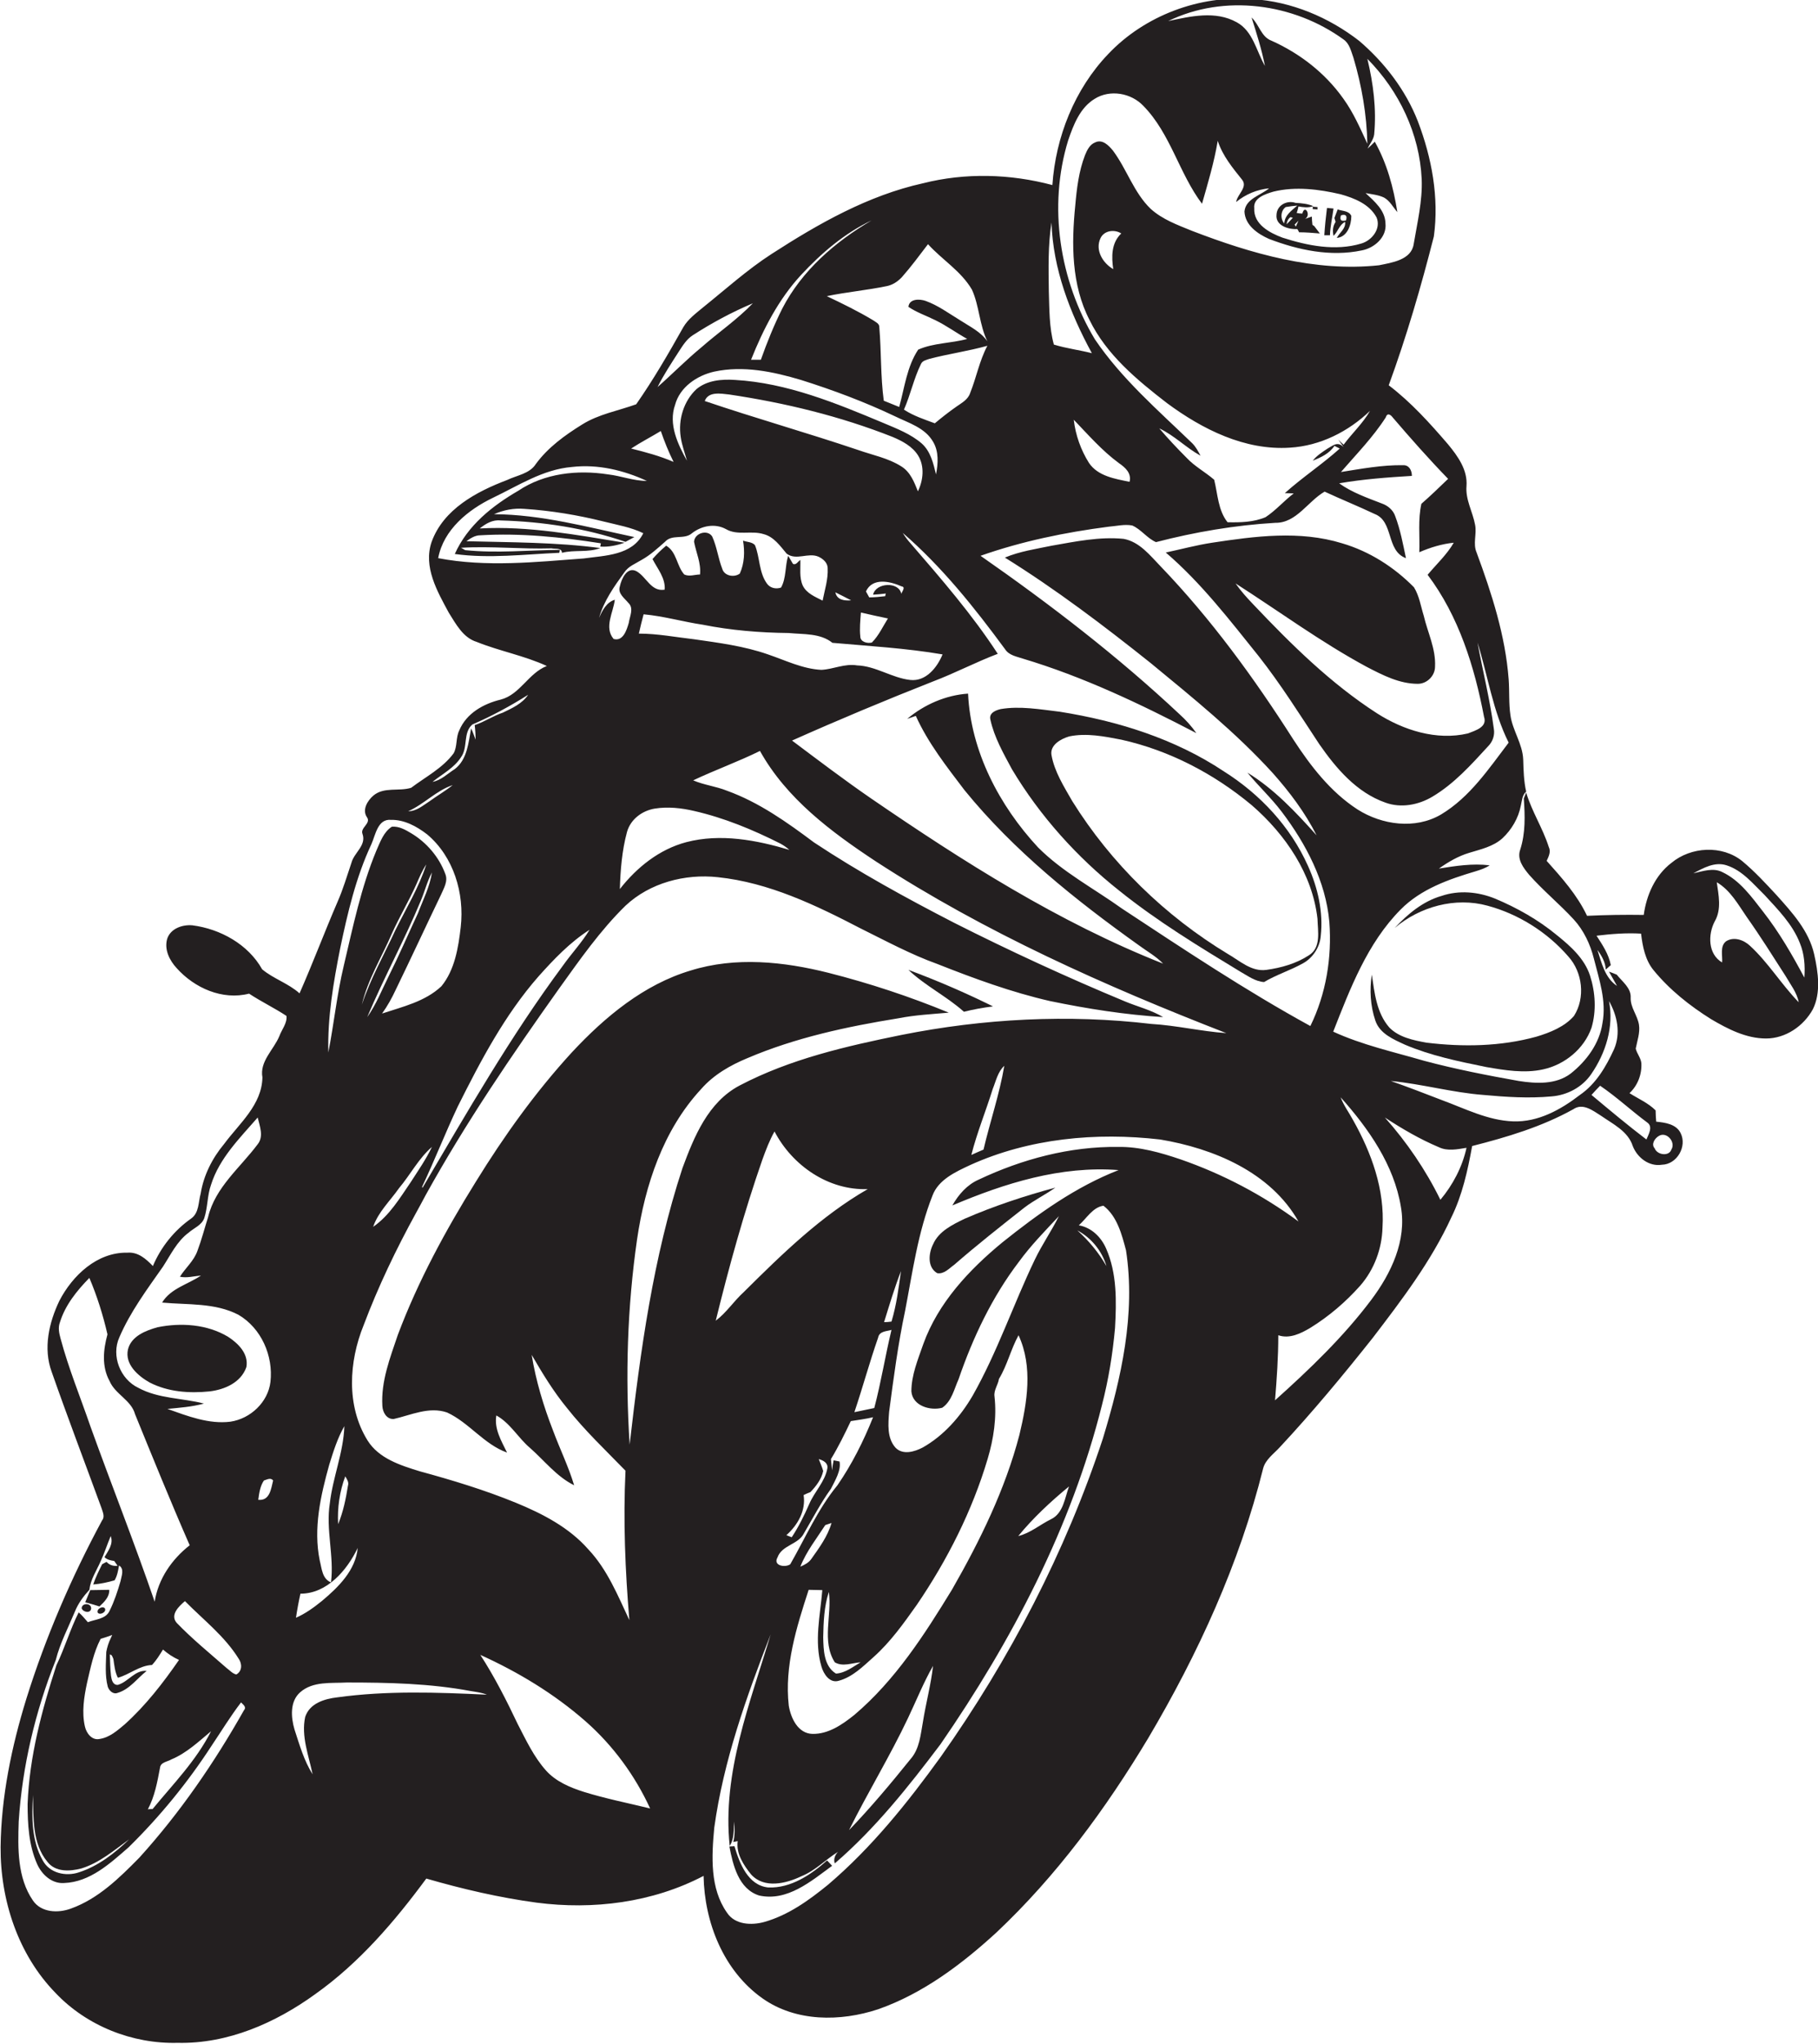 <?xml version="1.0" encoding="utf-8"?>
<!-- Generator: Adobe Illustrator 19.2.0, SVG Export Plug-In . SVG Version: 6.00 Build 0)  -->
<svg version="1.1" id="Layer_1" xmlns="http://www.w3.org/2000/svg" xmlns:xlink="http://www.w3.org/1999/xlink" x="0px" y="0px"
	 viewBox="0 0 612.4 688.1" enable-background="new 0 0 612.4 688.1" xml:space="preserve">
<g>
	<path fill="#231F20" d="M611.1,321.2c-1.8-7.9-7.4-14-12.6-19.8c-3.7-4-7.4-8-11.6-11.5c-6.8-5.5-17.3-4.9-23.9,0.6
		c-5.5,4.2-8.4,10.9-9.3,17.5c-6.4-0.1-12.7,0-19.1,0.3c-3.3-7-8.5-12.8-13.6-18.5c0.7-1.5,1.5-3.1,0.7-4.7
		c-2-6.3-5.7-11.9-7.6-18.3c-0.2,0.5-0.6,1.5-0.8,2c0.4,5.8,0.6,11.6-1.2,17.2c-1.2,3.3,1.1,6.2,3,8.5c4.7,5.3,10.2,9.8,15,15
		c3.4,3.7,5.6,8.4,6.8,13.2c1.8,7.1,4.3,14.3,2.9,21.7c-1,6.9-5.4,12.8-10.7,17c-5,3.8-11.7,3.4-17.5,2.5c-10.7-1.9-21.4-4-31.9-6.8
		c-10.3-3-20.8-5.3-30.6-9.8c5.7-14.5,11.5-29.8,22.7-41.1c6.8-6.9,16.2-10.2,25.3-12.9c1.6-0.5,3.2-1,4.7-2
		c-5.8-0.7-11.5,0.2-17.1,1.1c3.1-2.2,6.5-4.2,10.2-5.3c3.9-1.2,8.1-2.1,11.2-4.9c3.1-2.9,5.4-6.8,6.2-11c0.4-1.6,0.4-3.5,1.8-4.7
		c-0.8-3.5-0.9-7.2-1-10.8c-0.2-5.3-3.6-9.8-4.3-14.9c-0.6-4-0.3-8.1-0.6-12.1c-1.1-14.7-5.7-28.9-10.8-42.7c-1.3-3,0.1-6.2-0.5-9.3
		c-0.8-4.4-3.3-8.5-2.9-13.1c0.4-5.4-2.9-10-6.2-14c-6.1-7.1-12.5-14.2-20-19.9c6-16.4,10.9-33.2,15.2-50.1
		c1.8-13.1-0.7-26.5-5.4-38.8c-4.1-10.5-11.2-19.7-19.7-27c-10.3-8-22.9-13.3-36-14.1c-17.8-1.4-36.3,5.5-48.6,18.5
		c-11.3,11.8-17.7,27.9-18.8,44.1c-14.2-3.8-29.4-4.2-43.6-0.6c-18.5,4.1-35.2,13.6-51,23.8c-8.2,5.3-15.5,11.9-23.1,18
		c-2.4,2-5,3.9-6.6,6.6c-5,8.9-10.1,17.7-15.9,26c-6.1,2.2-12.6,3.3-18.2,6.8c-5.8,3.6-11.5,7.7-15.6,13.3c-2.1,3.3-6.4,3.8-9.7,5.4
		c-10.3,3.9-21.4,9.8-25.4,20.8c-2.9,8.4,1.9,16.7,5.8,23.9c2.4,3.8,4.8,8.4,9.4,9.8c7.7,3.1,16,4.6,23.6,8.1
		c-6.2,2.4-9,9.6-15.5,11.3c-5.8,1.4-11.6,4.6-14,10.4c-1.2,2.4-0.6,5.4-1.9,7.7c-3.7,5-9.4,7.9-14.3,11.6
		c-4.1,1.3-9.1-0.4-12.7,2.6c-2,1.7-3.9,4.8-2.2,7.3c1.5,2.1-2.3,3.5-1.5,5.6c1.4,3.9-2.8,6.3-3.7,9.7c-1.5,4.4-2.8,8.9-4.7,13.2
		c-4.4,10.2-8.3,20.6-12.8,30.8c-3.8-3.4-8.8-4.9-12.6-8.1c-4.7-8.4-14.1-13.6-23.5-14.8c-3.4-0.3-7.4,1.1-8.5,4.6
		c-1,3.6,0.8,7.2,3.2,9.8c6,6.7,15.4,10.9,24.4,8.6c4.1,2.7,8.5,4.8,12.6,7.5c0.3,2.4-1.6,4.6-2.4,6.8c-1.9,4.6-6.7,8.5-5.7,13.9
		c-0.2,9.3-7.8,15.5-12.9,22.4c-4,4.8-6.9,10.5-7.9,16.7c-0.8,2.8-0.5,6.5-3.2,8.4c-5.7,4-10.2,9.6-12.9,16c-2.3-2.4-5-4.8-8.6-4.5
		c-10.2-0.2-18.5,7.7-22.9,16.2c-3.5,7.3-5.5,16-2.6,23.9c5.4,15.4,11.2,30.6,16.8,45.9c0.4,1.3,1.2,2.9,0.2,4.1
		c-10.3,19.1-19,39.2-25.5,60c-5,16.2-8.5,33-8.7,50c-0.1,17.9,5.9,36.2,18.5,49.1c10.5,11.1,25.9,17.2,41.1,16.8
		c16.9,0.4,33-6.7,46.4-16.4c14.8-10.5,26.7-24.4,37.4-38.9c12.1,3.5,24.5,6.4,37.1,8.1c19.1,2.5,39.1,0,56.3-9
		c0.3,15.7,6.7,31.9,19.8,41.2c11.3,8,26.3,7.9,39,3.7c15.1-5.3,28.1-15.1,39.8-25.8c20.3-19.1,36.9-41.7,51.2-65.5
		c16.8-28.4,30.7-58.7,38.7-90.8c0.8-3,3.6-4.9,5.6-7.1c11-11.8,21.3-24.2,31.3-36.8c9.8-12.8,19.7-25.8,26.5-40.6
		c3.7-7.5,5.5-15.8,7-24c11.8-3,23.5-6.5,34.1-12.4c3.2-2.2,6.6,0.5,9.3,2.2c4,2.8,9.1,5.2,10.7,10.2c1.5,3.9,5.5,7,9.8,6.3
		c5.1-0.1,8.6-6.2,6.3-10.7c-1.5-3-5.2-3.5-8.2-3.8c-0.1-1.3-0.2-2.5-0.2-3.8c-2.5-2.5-5.8-3.9-8.8-5.8c2.8-2.6,4.2-6.4,4-10.1
		c-0.2-1.8-1.5-3.2-1.9-4.9c0.5-2.6,1.5-5.3,1.1-8c-0.5-3.2-2.9-5.8-2.8-9.1c0.2-3.3-2.8-5.4-4.7-7.8c-0.7-0.3-2-0.8-2.6-1
		c0.7,1.2,2,3.6,2.7,4.8c-4.1-2.7-5.2-7.8-6.6-12.1c1.4,1.9,2.7,4.1,2.8,6.6c0.6-0.5,1.1-1,1.7-1.5c-0.7-3.7-2.8-6.8-4.8-9.9
		c5-0.6,10-1,15-0.7c0.5,4.3,1.4,8.9,4.2,12.3c5.4,6.6,12.2,12,19.4,16.5c5.6,3.3,11.8,6.5,18.5,6.5c6.6,0,12.7-4.2,15.8-9.9
		C613.4,334.2,612.5,327.4,611.1,321.2z M30.5,480.3c-3.4-9.9-7.4-19.6-10.1-29.7c-0.5-1.8-0.9-3.7-0.2-5.5
		c1.8-5.8,5.7-10.6,9.9-14.9c2.6,6.1,4.6,12.5,6.1,19c-1.4,5.1-2,10.8,0.7,15.7c1.9,4.5,7.3,6.4,8.6,11.2c6,14.7,12,29.5,18.4,44.1
		c-6,4.7-10.6,11.3-11.8,19C45.3,519.4,37.6,500,30.5,480.3z M42,580.5c-2.5,2.1-5.1,4.4-8.4,4.9c-2.6,0.6-4.5-1.9-5-4.2
		c-1.1-4.8-0.3-9.9,0.7-14.6c1.2-5.1,2.2-10.3,4.6-14.9c1.3-0.4,2.6-0.8,3.9-1.3c-0.1,0.3-0.4,0.8-0.5,1.1c-0.7,1.4-1.2,3-1.5,4.6
		c-0.1,3.9-0.5,7.9,0.5,11.7c0.4,1.3,1.8,2.7,3.3,2.1c4.1-1.2,6.6-4.9,9.8-7.4c-3.9-0.4-6.2,3.7-9.7,4.7c-1.7,0.1-2.1-1.7-2.3-3
		c-0.3-2.4-0.3-4.9-0.4-7.3c0.2,0.1,0.4,0.3,0.6,0.3c0.2,0.3,0.5,1,0.6,1.3c0.3,2.1,0.5,4.3,1.5,6.3c4-1.1,7.2-4.1,11.5-4.3
		c1.5-1.6,2.6-3.4,3.7-5.2c1.6,1.4,3.4,2.6,5.4,3.5C54.9,566.6,49.1,574.1,42,580.5z M43.5,619.2c-4.9,4.7-10.4,9-16.9,11.1
		c-4.4,1.5-9.9,0.3-12.2-4c-3.8-6.6-3.7-14.6-3.3-22c0.2,7.6-0.3,16.3,4.9,22.5c2.7,3.5,7.6,3.2,11.4,2.2
		C33.6,627.1,38.5,622.8,43.5,619.2z M53.9,595.1c0.2-1.9,2.5-2,3.8-2.8c5.1-2.1,9.2-6,13.4-9.5c-5,9.9-12.8,17.8-19.7,26.2
		c-0.4,0-1.2,0-1.6,0.1C52.1,604.8,53,599.9,53.9,595.1z M59.5,546.3c-2.3-2.7,0.8-5.6,2.8-7.3c6.2,6.3,13.4,11.8,18.1,19.4
		c1.2,1.7,1.2,4.2-0.8,5.3c-1.3-0.3-2.2-1.4-3.3-2.2C70.6,556.5,64.7,551.7,59.5,546.3z M82.2,575.7c-10,17.7-21.6,34.6-35.3,49.7
		c-6.7,6.8-13.8,13.8-23,17.1c-4.3,1.6-10,1.4-12.8-2.7c-5.3-7.7-5.1-17.6-4.8-26.6c1.2-18.6,5.6-37.1,12.5-54.4
		c1.4-5.6,4.2-10.9,6.4-16.2c1.1-2.8,2.9-5.2,4.9-7.4c0.4-3.5,2.4-6.4,3.8-9.6c1.3-2.8,2.2-5.7,3.4-8.5c1,2.7-0.9,5-2.1,7.1
		c0.9,0.9,2.1,1.1,3.3,1.3c0.3,0.4,0.8,1.2,1.1,1.6c-1.5,0.2-2.8-0.3-3.7-1.3c-0.4,0.2-1.2,0.6-1.5,0.8c-1.1,2.2-2.2,4.4-3,6.8
		c2.4-0.2,4.8-0.7,7.2-1.4c0.9-1.5,1.2-3.3,1.5-5c1.9,1.2,0.8,3.6,0.5,5.3c-1,3.4-2.1,6.8-3.7,10c-1.3,2.8-4.8,2.8-7.3,3.8
		c-1-1.1-1.9-2.3-3.1-3.3c-2.9,5.8-4.7,12-7.5,17.8c-4.9,15.1-9.1,30.7-9.7,46.7c0,6.8,0.4,13.9,3.2,20.2c1.6,3.6,5,6.7,9.1,6.4
		c8.7-0.3,15.5-6.6,21.7-12c10.5-10.3,19.9-21.8,27.9-34.1c3.3-4.9,6.4-10,10-14.7C81.7,573.7,83.2,574.6,82.2,575.7z M77.6,478.6
		c-7.3,0.9-14.4-1.9-21.2-4.3c4.1-0.4,8.3-0.7,12.3-1.8c-7.3-1.9-15.3-1.6-22.1-5.3c-6.1-2.9-9.2-10.8-6.4-17
		c3.7-8.6,9.3-16.1,14.7-23.8c2.6-4,4.7-8.5,8.6-11.4c1.8-1.6,4.4-2.5,5.3-4.9c1.2-3.7,1-7.7,2.3-11.3c2.8-8.9,9.7-15.7,15.7-22.6
		c0.7,2.9,2.1,6.4,0,9c-5.9,7.9-14.3,14.5-16.7,24.5c-1.2,3.8-2.2,7.7-3.6,11.4c-1.2,3.4-4,5.7-5.9,8.7c2.4,0.5,4.7-0.2,7.1-0.4
		c-4.4,3-10.2,4.3-13.1,9.1c8.6,0.8,17.8,0,25.7,4.1c7.7,4.5,11.8,13.8,10.8,22.6C90.3,472,84.4,477.6,77.6,478.6z M87,504.9
		c0.3-2.2,0.6-4.6,1.9-6.5c1-0.3,2.3-1.1,3.1,0C91.3,501.2,90.9,505.3,87,504.9z M469.2,140.6c6,7,12.1,13.9,18.6,20.6
		c-2.9,2.8-5.9,5.7-9,8.4c-1.2,5.3-0.5,10.9-0.7,16.3c3.7-1.6,7.6-2.8,11.6-3.2c-2.3,4-5.8,7.2-8.8,10.8c10.5,13.9,15.8,31,19,47.8
		c1.2,3.5-2.9,4.6-5.4,5.6c-10.6,2.5-21.8-1.1-30.7-6.8c-15.5-10-28.8-23.1-41.5-36.5c-2.2-2.3-4.3-4.6-6.1-7.2
		c14.7,9.4,28.8,19.8,44.2,28.1c5.4,2.8,11,5.7,17.2,5.7c3.1,0,5.8-2.7,5.8-5.8c0.3-6-2.5-11.5-3.8-17.1c-1-3.2-1.5-6.7-3.3-9.6
		c-6.7-6.8-15-12.1-24.2-14.8c-14.3-4.4-29.3-2.4-43.8-0.2c-5.3,0.8-10.4,2.2-15.6,3.3c11.9,10.2,21.5,22.7,31.3,34.9
		c7.4,9.4,13.8,19.6,20.4,29.6c5.7,8.2,12.6,16.3,22.3,19.7c5.2,1.9,11.1,0.8,15.8-2c7.4-4.4,13.1-10.8,18.8-17
		c1.5-1.5,2.3-3.7,1.9-5.9c-1.3-9.8-3.7-19.3-5.5-29c3.5,11.2,5.2,23.1,10.5,33.7c-6.7,8.8-13.1,18.4-22.8,24.2
		c-8.7,5.1-19.9,3.5-28.1-1.7c-9.1-5.9-15.8-14.6-21.6-23.5c-13.2-20.7-27.7-40.6-44.7-58.3c-3.6-3.7-7.1-8.3-12.5-9.3
		c-8.1-0.8-16.2,0.9-24.2,2.3c-5.3,1.1-10.8,1.9-15.8,4c17.2,10.7,33.3,22.9,49.1,35.5c14.2,11.7,28.6,23.3,41.1,37
		c5.7,6.4,10.9,13.3,14.8,21c-7-7.8-14.3-15.6-23.3-21.1c3.7,4.5,8,8.5,11.5,13.1c8.2,10.8,14.9,23.5,16.1,37.2
		c0.9,11.9-1.1,24.2-6.4,35c-21.9-12-42.6-25.8-63.4-39.5c-9.5-6.8-20-12.3-28.3-20.6c-13.1-14.1-22.7-32.4-23.6-51.8
		c-7.5,0.5-14.8,3.7-20.5,8.5c1-0.3,1.9-0.7,2.9-1c4.1,9.1,10.4,17.1,16.4,25c16.6,20.4,37.4,37,58.7,52.2c2.7,2,5.8,3.7,8.2,6.2
		c-35.2-13.9-67.4-34.4-98.5-55.7c-9-6.2-17.7-12.8-26.5-19.4c15.7-7,31.5-13.6,47.5-19.9c7.4-2.8,14.4-6.5,21.8-9.3
		c-8.6-13.2-19-25.2-29.3-37.1c-1-1.1-1.9-2.3-2.7-3.6c13.2,11.4,24.2,25.2,34.5,39.2c1.3,2,3.8,2.4,5.9,3.1
		c20.4,6.1,39.7,15.3,58.5,25.1c-1.6-2.3-3.5-4.4-5.6-6.3c-20.9-19.6-43.7-37.1-67.1-53.4c13.9-4.9,28.5-7.9,43.2-9.8
		c2.6-0.2,5.3-0.9,7.9-0.4c3,1.3,5,4.3,8,5.6c13.1-3.4,26.6-5.7,40.2-6.5c7.1,0.1,10.9-7.2,16.6-10.5c5.6,2.6,11.3,4.9,16.8,7.5
		c6.6,2.5,3.8,12.4,10.6,14.9c-1-4.8-1.9-9.6-3.6-14.1c-0.7-2.1-2.5-3.6-4.5-4.3c-4.9-1.9-10.1-3.7-14.4-6.8
		c8.1-1.4,16.3-2,24.5-2.5c0-1.8-0.9-3.7-3-3.6c-7-0.1-14,1.2-20.9,2.3c5.2-6,10.8-11.7,15.1-18.4
		C467.4,138.6,468.7,139.9,469.2,140.6z M201.8,208c1.6-5.7,5.1-10.6,8.5-15.3c1.4-2.1,3.7-2.9,5.8-4.2c2.9-1.6,5.4-3.9,7.9-6.1
		c2.4-2.7,6.5-0.6,9.1-2.9c3.2-2.5,7.7-3.4,11.4-1.4c3.9,2.3,8.5,0.4,12.7,1.7c3.5,0.9,5.6,4,7.8,6.6c3.3,2.4,7.2-0.5,10.7,1
		c1.5,0.7,3.1,2,3.1,3.9c0.2,3.7-1,7.3-1.7,10.9c-2.5-1.3-5.4-2.4-6.7-5.1c-1.2-2.7-0.7-5.8-0.8-8.6c-0.8,0.5-1.5,1.9-2.5,1.3
		c-0.5-0.9-1.1-1.8-1.6-2.7c-1.1,3.5-0.6,7.5-2.4,10.7c-1.7,0.6-3.7,0.2-4.8-1.4c-2.7-3.8-2.3-8.8-4-12.9c-1-1.1-2.7-1-4-1.5
		c0.6,3.7,0.5,7.6-1.1,11.1c-1.9,1.4-5.2,0.8-5.9-1.6c-1.4-3.6-1.8-7.4-3.4-10.9c-1.6-2.5-6-1.1-6.1,1.8c0.7,3.7,2.4,7.2,2,11
		c-1.7,0-3.6,0.8-5.3,0c-2.6-2.9-2.5-7.6-6.1-9.7c-1.7,1.4-3.2,2.9-4.6,4.5c1.7,3.3,4.4,6.4,4.1,10.3c-4.6,0.8-6.1-4.3-9.5-6.2
		c-3.2-1.7-5.1,2.7-5.6,5.1c-0.8,2.4,1.6,4,2.9,5.6c1.9,1.8,0.4,4.5,0.1,6.7c-0.7,2.4-1.9,6.3-5.1,5.4c-3.3-3.9-0.1-8.9,0.4-13.2
		C204.4,202.7,202.9,205.4,201.8,208z M294.1,200.2c1.4-0.1,2.8-0.2,4.3-0.4c-0.1,0.2-0.2,0.7-0.2,0.9c-1.8,0.2-3.6,0.4-5.4,0.4
		c-0.3-0.5-0.8-1.5-1.1-2c2.2-4.8,8.2-3.4,12-1.7c1.5,0.2,0.1,1.8-0.1,2.5C302.8,195.7,295,196.1,294.1,200.2z M299.1,208.2
		c-1.7,2.7-3.1,5.8-5.4,8.1c-1.5,0.4-3.9-0.2-3.9-2c-0.3-2.7,0-5.4,0.2-8.1C293.1,206.9,296.1,207.6,299.1,208.2z M303.6,157
		c-4.4-2.8-9.7-3.8-14.5-5.5c-17.2-5.8-34.6-10.7-51.7-16.5c1.2-3.3,5.4-2.5,8.2-2.2c18.8,2.8,37.4,7.3,55.1,14.3
		c3.3,1.4,6.7,3.2,8.6,6.3c2.2,3.6,1.7,8.3-0.1,12C308,162.4,306.7,158.9,303.6,157z M286.7,202.1c-2.2,0.2-4.8-0.1-5.3-2.7
		C283.2,200.3,285,201.2,286.7,202.1z M310.5,149.3c-3.7-3.2-8.4-5-12.9-6.9c-16-6.7-32.5-13.5-50-14.5c-4.5-0.3-9.4,0.1-13,3.1
		c-4.3,4-6.2,10.3-5.3,16.1c0.4,2.8,1.4,5.4,2.1,8c-3.1-5.6-6.3-12.3-4-18.8c1.6-6,7.4-9.9,13.2-11.2c9.8-2.1,19.8,0,29.2,2.8
		c10.8,3.4,21.5,7.4,31.8,12.3c4.5,2.2,10,3.8,12.7,8.5c2,3.3,1.7,7.4,1,11C314.4,156,313.5,152,310.5,149.3z M211.2,280.1
		c1.2-4.3,5.1-7.2,9.4-7.9c4.4-0.7,8.9-0.2,13.2,0.8c10.1,2.3,19.8,6.3,29.1,11c1.1,0.6,2.1,1.3,3,2.1c-11.1-3.3-23.2-5.6-34.7-2.6
		c-9.1,2.4-16.7,8.5-22.4,15.8C209,292.9,209.5,286.4,211.2,280.1z M215.2,213.3c0.5-2.2,1-4.3,1.6-6.5c6.7,0.6,13.2,2.5,19.9,3.5
		c9.5,1.9,19.3,2.7,29,2.8c5,0.5,10.6,0,14.7,3.3c12.4,1.1,24.8,1.8,37.1,3.9c-1.8,4.4-5.6,9.2-10.9,8.6c-6.2-0.7-11.6-4.7-17.9-4.9
		c-4.1-0.7-8,1.3-12,1.5c-6.3-0.3-12.1-3.2-18-5.2c-8-2.8-16.5-3.9-24.9-5.1C227.6,214.5,221.5,213.3,215.2,213.3z M361.7,141.3
		c4.9,5.1,9.5,10.4,15.2,14.6c2.2,1.5,4.3,3.4,3.6,6.3c-4.9-1-10.7-1.9-13.7-6.4C364.1,151.5,362.3,146.5,361.7,141.3z M452.6,13.3
		c2,1.4,2.5,3.9,3.3,6.1c2.8,9.4,4.5,19.2,4.7,29c-2.4-5.2-4.7-10.5-8.1-15.2c-6.1-8.6-14.6-15.2-24.2-19.5
		c-3.5-1.3-4.1-5.4-6.7-7.8c1.7,5.4,3.4,10.7,4.5,16.3c-2.9-5-4-11.7-9.5-14.7c-7.2-4-15.6-2-23.1-0.4
		C412.4-2.1,435.8,1.1,452.6,13.3z M463.7,73.2c1.6,3.8-1.6,7.8-5.2,8.8c-8.7,2.6-18.1,0.7-26.5-2c-4.3-1.6-9.8-4.5-9.5-9.9
		c-0.4-3.5,3.8-4.8,6.5-5.6c7.4-1.8,15.3-0.8,22.6,0.9C456.2,66.7,461.3,68.7,463.7,73.2z M359.8,47.3c1.8-5.3,4-11,8.9-14
		c5.2-3.3,12.4-2,16.5,2.4c9.1,9.3,12,22.7,19.7,32.9c2-7,4.1-14,5.3-21.2c1.6,5,5,9.1,8.2,13.1c2,2.5-1.6,4.9-2,7.5
		c3.2-2.6,7-4.2,11.1-4.6c-2.9,2.4-7.9,3.5-8.3,7.8c0.2,4.6,4.4,7.5,8.2,9.2c9.9,3.8,20.8,6.1,31.3,3.9c4.3-0.8,8.5-4.5,8-9.1
		c-0.1-4.4-3.7-7.4-6.7-10.2c2.1,0.4,4.3,0.6,6.2,1.5c2,1.1,3,3.2,4.5,4.9c-1.3-8.3-3.5-16.4-7.6-23.7c-0.8,0.8-1.6,1.6-2.4,2.3
		c0.7-1.6,2-3,2.2-4.8c0.8-8.5-0.3-17.1-2.3-25.4c10.7,10.8,17.6,25.3,18.3,40.5c0.3,7.4-1.5,14.7-2.7,21.9
		c-0.8,5.3-7.3,6.2-11.7,7.1c-21.6,2.3-43-3.9-63-11.6c-4.9-2-9.9-3.8-13.9-7.4c-5.7-5.5-8-13.3-12.7-19.6c-1.4-1.7-3.5-3.9-5.9-2.8
		c-1.9,0.7-2.8,2.6-3.5,4.3c-2.1,5.4-2.8,11.3-3.3,17c-1.3,12.9-1.3,26.7,4.8,38.5c5.7,11.7,16,20.2,26.1,28
		c11.9,8.8,26.2,16,41.4,15c10.2-0.6,19.7-5.4,27-12.4c-2.4,4.2-6,7.5-8.9,11.4c-0.6-0.5-1.2-1.1-1.8-1.7l1.8,2.5
		c-2.1-2.1-3.7-0.4-5.4,0.5c-1.8,1.2-3.7,2.4-5,4.1c2.7-1.1,5.6-2.4,7.3-5c0.6,0.3,1.2,0.6,1.8,0.9c-5.9,5.3-12.6,9.7-18.5,15l3,0.1
		c-3.3,2.5-6,5.7-9.5,8c-4,1.7-8.5,1.8-12.8,1.7c-3.2-4-3.3-9.5-4.5-14.3c-3-2.6-6.6-4.5-9.3-7.4c-3.2-3.2-6.3-6.5-9.2-9.9
		c5.1,2.4,9,6.5,13.9,9.2c-0.8-1.5-1.6-3-2.8-4.2c-11.5-11.1-23.8-21.7-32.8-35C356.9,94.4,353,69.5,359.8,47.3z M375,90.6
		c-3.5-2-6.2-6.4-4.3-10.4c1.2-2.6,4.7-3.1,7-1.6C374.3,81.8,374.4,86.5,375,90.6z M354.2,74.9c0.5,15.6,6.2,30.4,13.6,44
		c-4.3-1.1-8.6-1.6-12.8-2.9c-1.6-5.8-1.5-11.9-1.7-17.9C353.2,90.4,353,82.6,354.2,74.9z M326.8,132.3c-0.7,2.2-2.8,3.3-4.5,4.5
		c-2.6,1.8-5,3.7-7.4,5.7c-3.5-1.3-7.2-2.5-10.4-4.6c2.2-5,3.3-10.4,5.7-15.3c0.5-1.2,1.8-1.4,2.9-1.8c6.5-1.7,13.1-2.6,19.5-4.4
		C329.9,121.5,328.9,127.1,326.8,132.3z M303.8,93.3c3.1-3.5,5.9-7.3,8.8-11.1c4.8,5.3,11.1,9,14.8,15.3c2.5,5.5,2.5,11.9,5.2,17.4
		c-2.3-3.3-6-5-9.2-7.1c-3.8-2.3-7.4-5-11.6-6.5c-2-0.7-5.5-0.8-5.8,2c2.8,1.9,6.1,3,9.1,4.5c3.7,1.8,7.1,4.3,10.7,6.3
		c-5.4,1.5-11.3,1.3-16.5,3.6c-3.8,5.7-4.6,12.8-6.4,19.3c-1.7-0.7-3.5-1.4-5.2-2.1c-1.1-8.2-0.8-16.5-1.5-24.7
		c0.1-1.3-1.3-1.8-2.1-2.4c-5-3-10.3-5.6-15.6-8.1c6.7-1.4,13.6-2,20.3-3.4C300.7,95.9,302.4,94.8,303.8,93.3z M269.9,92.5
		c6.8-7.3,14.6-14,23.7-18.3c-12.3,7.2-23.5,16.9-30.1,29.7c-2.8,5.6-5.1,11.3-7.2,17.2c-1.1,0-2.2,0-3.3,0
		C257.1,110.8,262.3,100.7,269.9,92.5z M228.7,118.3c1.3-2,2.6-4.1,4.6-5.4c6.5-4.2,13.2-7.8,20.3-10.8c-5.3,5.5-11.6,9.8-17.3,14.8
		c-5.1,4.2-9.8,9-14.8,13.4C223.6,126.1,226.2,122.2,228.7,118.3z M222.6,145.1c1.2,3.5,2.6,7,4.3,10.4c-4.6-2-9.5-3.3-14.3-4.5
		C215.8,148.9,219.3,147.1,222.6,145.1z M147.6,187.9c1.8-9.6,10.1-16.3,18.4-20.3c8.6-4.1,16.9-9.6,26.7-10.4
		c8.7-1,17.4,1.1,25.2,4.7c-4.5,0-8.7-1.7-13.1-2.2c-10.3-1.6-21.4-0.4-30.2,5.5c-8.8,5.1-17.1,11.7-21.4,21.3
		c11.7,1.6,23.5,0.1,35.2-0.4l0.2-1c-10.6,0.1-21.3,1.2-31.9,0.1c-0.3-0.2-1.1-0.6-1.4-0.8c10.1-0.6,20.3,0.5,30.5,0.2
		c1.2,0.3,3.4-0.3,3.5,1.5c4.2-1.1,8.8,0,12.9-1.6c-14.9-2-30.1-1.9-45.1-2.3c1.4-1,2.9-2,4.7-2c13.6-0.8,27.2,0.6,40.6,2.7
		l-0.2,1.1c2.8,0.2,5.6-0.4,8.2-1.3c-16.1-2.6-32.3-5.7-48.8-4.8c2-1.6,4.3-3,7-2.7c14.3,0.4,28.6,2.6,42.1,7.2c1-0.5,2-1.1,3-1.6
		c-15.6-3.3-31.2-7.6-47.3-7.7c3.2-1.4,6.7-2.1,10.2-1.8c9.1,0.6,18.1,2.1,26.9,4.3c4.4,1.1,9.1,1.9,13.2,3.9
		c-3.7,7.5-12.9,7.5-20.1,8.5C180.5,189.2,163.8,191,147.6,187.9z M198.6,313c-2.6,4.3-6.1,8-9,12.1c-17.6,23.7-32.3,49.4-47.3,74.8
		l-0.1-0.4c4.2-8.9,7.8-18.1,12-27c7.7-15.4,15.8-30.8,27.2-43.8C186.5,323,192,317.2,198.6,313z M141.8,303.1
		c1.3-3.1,2.1-6.4,3.7-9.4c-0.7,4.8-3,9.2-4.7,13.7c-3.3,7.1-6.4,14.3-9.9,21.3c-2.3,4.6-4.2,9.5-7.2,13.7
		C129.3,329.1,136.3,316.4,141.8,303.1z M121.9,338.2c2-8.5,6.7-16,10.1-23.9c2.5-5.6,5.7-10.9,8.2-16.5c1-2.3,2-4.7,3.4-6.8
		c-2.5,7.8-6.8,14.8-10.4,22.1C129.4,321.4,124.8,329.4,121.9,338.2z M138.4,397.9c-3.7,5.4-7.2,11.3-12.7,15.1
		c1.7-5,5.7-8.7,8.7-13c3.8-4.5,6.6-10,11.1-13.9C143.5,390.3,140.9,394,138.4,397.9z M155.3,254.9c2.4-3.3,0.6-8.2,3.8-11
		c6.5-2.8,12.8-6.2,18.8-10c-2,3-5.4,4.5-8.5,6c-3.3,1.1-6.2,3.1-9.5,4.2c0.2,1.6,0.3,3.2,0.3,4.9c-0.5-1.3-0.9-2.6-1.5-3.8
		c-0.9,4.8-1.3,10.5-5.5,13.7c-2.4,1.5-4.6,3.8-7.5,4.3C149.1,260.5,153,258.5,155.3,254.9z M152.5,264.3c-2.5,2-5.3,3.6-7.9,5.5
		c-2.2,1.4-4.3,3.3-7.1,3.3C142.9,270.7,147,266.1,152.5,264.3z M114.6,319.2c2.5-11.9,5.3-23.9,10.5-35c1.4-3.1,2.1-8.6,6.6-8.2
		c4.5-0.1,8.7,2.2,12.2,4.9c8.9,7.5,12.6,19.8,11.3,31.2c-0.8,6.9-2,14.4-6.5,19.9c-5.5,5.2-13.1,6.9-20,9.2c1.8-2.5,3.3-5.2,4.6-8
		c5.2-10.7,10.2-21.5,15.3-32.1c0.9-2.1,2.4-4.5,1.4-6.9c-2.1-5.7-6.3-10.6-11.5-13.7c-2-1.2-4.1-2.4-6.5-2.2
		c-2.8,1.8-3.9,5.1-5.2,8c-5.2,12.5-7.9,25.7-11,38.8c-2.3,9.6-3.3,19.5-5.2,29.2C110.3,342.5,112.3,330.8,114.6,319.2z
		 M117.2,500.2c-0.7,4.4-1.6,8.8-3.3,12.9c-0.3-5.5,0.5-11,2.4-16.1C116.9,498,117.6,499,117.2,500.2z M110.9,493.1
		c1.4-4.5,2.8-9,5.1-13c-0.3,8.9-3.9,17.2-4.9,26c-1.4,8.8,1.5,17.7,0.4,26.6c-3-1.2-3.1-4.7-3.8-7.4
		C105.5,514.5,108,503.5,110.9,493.1z M101.2,536.5c9,0,15.7-7.9,19.3-15.4c-0.7,7.5-6.5,13.2-12,17.8c-2.7,2.2-5.6,4.3-8.8,5.7
		C100.1,541.9,100.6,539.2,101.2,536.5z M113.6,571.4c-4.3,0.5-9.3,2-10.8,6.6c-1.4,6.5,1.2,13,2.5,19.3c-2.9-4.6-4.4-9.9-6.1-15.1
		c-1.2-4.1-1.6-9.4,1.9-12.5c4.3-3.8,10.4-3,15.7-3.3c14,0,28.1,0.3,41.9,2.9c1.8,0.3,3.6,0.5,5.3,1.2
		C147.2,569.7,130.2,569.1,113.6,571.4z M196.6,603.2c-4.7-1.5-9.4-3.5-12.7-7.2c-4.1-4.6-6.7-10.2-9.5-15.6
		c-3.8-8-7.8-15.9-12.6-23.3c12.8,5.8,24.9,13.1,35.5,22.4c9.2,8.1,16.6,18.2,21.7,29.3C211.6,607,204,605.5,196.6,603.2z
		 M229.9,393.2c-9.9,30.1-14.2,61.7-17.8,93.1c-1.5-23-0.8-46.2,2.5-69.1c2.7-18.3,8.8-36.8,21.6-50.6c4.2-4.8,9.8-8,15.6-10.4
		c16.2-6.9,33.5-10.6,50.8-13.4c5.6-1.1,11.3-1.4,17-1.9c-13.1-5.4-26.7-9.9-40.5-13.4c-15.1-3.8-31.3-5.5-46.4-0.8
		c-15.8,4.7-28.9,15.6-40,27.5c-12.3,13.4-22.9,28.2-32.4,43.6c-10.2,16.4-19.5,33.5-26.3,51.6c-2.6,7.7-5.7,15.6-5.2,23.9
		c0.1,2.1,1.4,4.5,3.8,4.4c5.8-1.3,11.9-4.3,18-2.2c7.4,3.4,12.4,10.7,20.2,13.5c-1.9-3.9-4.4-8-3.6-12.5c4.7,2.6,7.3,7.5,11.3,10.9
		c4.9,4.3,9,9.7,14.9,12.6c-1.9-6.3-4.8-12.2-7.1-18.4c-3.2-8.2-5.8-16.8-7.2-25.5c3.6,6.2,7.3,12.3,11.9,17.9
		c6,7.6,13,14.2,19.7,21.1c-0.8,16.8-0.1,33.6,1.3,50.3c-3.9-8.3-7.4-17-13.8-23.8c-6.5-7.4-15.4-12-24.4-15.7
		c-10.5-4.3-21.4-7.6-32.4-10.6c-6.5-2-13.8-4.3-17.6-10.4c-7.2-11.6-6.3-26.5-1.3-38.8c4.9-13,10.9-25.5,17.6-37.7
		c1.1-2,2.2-4,3.3-6.1c13.4-24.2,29-47.1,45-69.6c6.9-9.6,13.8-19.5,22.3-27.8c8.2-7.7,20-10.8,31.1-9.6c17.2,1.8,33,9.4,48.2,17.3
		c8.5,4.2,16.8,8.7,25.7,11.9c12.4,4.9,24.9,9.5,38,12.5c12.6,2.6,25.3,4.6,38.1,5.4c-4-2.4-8.6-3.5-12.9-5.3
		c-19.5-8.1-38.8-17-57.6-26.5c-16.1-8.3-32-17-47.1-27c-9.1-6.8-18.5-13.5-29.3-17.4c-3.7-1.5-7.7-1.9-11.4-3.5
		c7.4-3.5,15.2-6.3,22.5-9.9c8.9,16,23.9,27.2,38.9,37.1c36.9,24,77.3,42,118.2,57.9c-8.5-0.6-16.8-2.6-25.3-3.1
		c-28-3.3-56.5-1.8-84.1,3.7c-18.7,3.8-37.5,8.1-54.5,17C238.5,371,233.8,382.7,229.9,393.2z M338.3,358.8c-1.6,9.5-4.8,18.8-7,28.2
		c-1.4,0.6-2.8,1.2-4.1,1.8c1.9-7.5,4.9-14.8,7.2-22.2C335.5,363.9,336.1,360.8,338.3,358.8z M335,470.1c-0.3-2.1,1.2-3.9,1.5-5.9
		c2.8-4.6,4-10,6.6-14.7c4.9,10.6,2.9,22.6,0.3,33.5c-4.8,18.4-13.3,35.7-22.7,52.1c-9.3,15.2-19.1,30.5-32.9,42.2
		c-4,3.2-8.7,6.5-14.1,6.4c-4.9-0.1-7.3-5.3-8-9.5c-1.5-13.3,2.6-26.4,6.7-39c1.5,0,3.1,0.1,4.6,0.1c-0.7,8.5-2.8,17.3-0.3,25.7
		c0.7,2.5,2.8,5.8,5.9,4.8c4.7-1.3,8.2-4.9,11.7-8c5.7-5.1,10.1-11.3,14.5-17.5c10.3-15.1,18.7-31.7,23.9-49.2
		C334.7,484.4,335.8,477.2,335,470.1z M360.1,500.4c-1.4,3.8-1.9,9-6,11c-3.7,1.8-7,4.7-11.1,5.7C348,511,353.9,505.5,360.1,500.4z
		 M314.3,560.8c-0.7,6.3-2.4,12.5-3.4,18.8c-0.8,4.3-1.1,9.1-4.2,12.6c-6.6,8.2-13.4,16.3-20.7,23.9c6.3-12.7,13.8-24.9,19.9-37.8
		C308.7,572.4,311.1,566.4,314.3,560.8z M270.7,503.3c0.6-0.3,1.7-0.8,2.3-1c1.9-2,3.7-4.3,4.3-7.1c-0.4-1.4-1-2.7-1.5-4
		c1.5,0.4,3.2,1.3,2.9,3.1c-0.8,4.5-4.3,7.8-6.1,12c-1.7,3.9-3.6,7.7-5.9,11.2c-0.5-0.2-1.4-0.5-1.8-0.7
		C268.8,513.3,271.5,508.5,270.7,503.3z M250.5,435c-3.3,3-5.8,6.9-9.4,9.6c4.5-18.3,9.5-36.4,15.7-54.2c1.2-3.3,2.4-6.5,4.1-9.5
		c6,11.5,18.2,19.9,31.4,19.4C276.5,409.4,263.4,422.2,250.5,435z M261.9,524.3c1.5-4.2,7-4.3,8.9-8.1c3-5.1,5.7-10.3,9.1-15
		c1.4-2.8,3.5-6.2,2.9-9.2l-2-0.4c-0.2,1.1-0.4,2.3-0.5,3.4c-0.1-1.3-0.3-2.6-0.4-3.8c2.5-4.1,4.6-8.4,6.7-12.8
		c2.5-0.4,5-0.7,7.5-1.3c-3.2,8-7.1,15.8-12,22.9c-6.6,8-10.8,17.7-15.9,26.6C264.5,527.8,260.3,527.1,261.9,524.3z M279.2,535.9
		c1.1,7.8-2.5,16.6,2,23.7c2.7,1.6,5.8,0.2,8.7,0c-2.6,1.5-5.1,3.6-8.3,3.8c-4.1-2.5-4.2-8-4.3-12.2
		C277.4,546,277.6,540.8,279.2,535.9z M273.3,524.8c-0.9,1.3-2.3,2-3.7,2.6c2-5.1,5.5-9.5,8.4-14c0.5-0.2,1.6-0.5,2.1-0.7
		C278.8,517.2,276,521,273.3,524.8z M294.5,474c-2.2,0.5-4.5,0.9-6.7,1.4c2.8-8.3,5.1-16.8,8-25.1c0.4-2.2,2.8-2.1,4.5-2.6
		C298.2,456.4,296.8,465.3,294.5,474z M297.8,445.1c1.8-5.8,3.5-11.5,5.7-17.2c-0.8,5.7-1.5,11.4-3.2,17
		C299.7,445,298.4,445.1,297.8,445.1z M371.5,484.3c-12.6,38.2-31.4,74.3-54.6,107.1c-11.2,15.5-23.3,30.6-38,43.1
		c-6.4,5.2-13.3,10.2-21.4,12.5c-4.3,1.2-9.9,1-12.6-3.1c-5.8-8.2-5.2-19-4.3-28.6c3.1-22.5,10.8-44,19-65.1
		c-6.9,23.1-16.4,46.6-13.8,71.2c1.6-2.4,1.3-5.5,1.5-8.2c0.2,2.3,0.3,4.6-0.3,6.9l1.5-0.3c-0.6,4.2,2,8.1,4.5,11.2
		c4.4,4.9,11.8,3.1,17,0.6c4.7-1.9,8.1-5.6,12.3-8.2c-1,1-1.6,2.5-1.1,3.9c13.6-11.7,24.8-25.8,35.6-40.1
		c24-34.8,44.1-73,54.4-114.2c2.2-8.5,3.6-17.1,4.4-25.9c0.5-9,0.7-18.4-3-26.8c-1.7-3.9-5-7.1-9.2-7.8c2.6-2.3,4.7-6.1,8.3-6.6
		c4.6,3.5,6.2,9.7,7.6,15C382.6,442.4,377.7,463.9,371.5,484.3z M362.9,414.2c4.7,2.5,8.3,6.9,9.8,12
		C370.1,421.7,366.8,417.7,362.9,414.2z M397.7,390.3c-6.8-2.3-13.8-4.3-21-4.2c-16.3-0.2-32.4,4.1-47,11c-3.9,1.7-6.8,5-8.9,8.7
		c17.7-7.5,36.5-13.4,56-11.9c-14.4,5.6-27.1,14.7-39.1,24.3c-11.3,9.3-21.7,20.4-26.7,34.3c-1.8,5.2-4,10.4-4,15.9
		c0.4,4.9,6.4,6.6,10.4,5.5c3.2-2.2,4-6.3,5.5-9.6c4.8-14,11.3-27.7,20.3-39.5c4-5.5,8.8-10.4,13.5-15.4c-2.5,5-5.7,9.6-8.1,14.6
		c-7.3,15.2-12.7,31.3-21,45.9c-4.1,7-9.7,13.4-16.8,17.4c-2.7,1.4-6.6,2.6-9.1,0.1c-3-3.3-2.5-8.1-2.2-12.1
		c1.5-11.4,3-22.8,5.4-34.1c2.5-13,4.3-26.3,9.2-38.7c2-5.4,7.8-8,12.7-10.3c19.9-9,42.4-11.1,64-8.6c18,3,37.2,11,46.6,27.6
		C425.2,402.2,411.8,395.2,397.7,390.3z M461.9,437.6c-9.4,12.5-20.8,23.4-32.4,33.8c0.6-7.3,1.1-14.6,1.1-21.9
		c3.8,1.3,7.6-0.6,10.8-2.5c6.3-3.9,11.9-8.7,16.8-14.2c4.7-5.4,7.3-12.4,7.5-19.5c0.8-12.8-3.7-25.2-9.9-36.2
		c-1.4-2.6-3.2-5-4.2-7.7c9.4,10.5,18,22.8,20.3,36.9C473.9,417.6,468.6,428.7,461.9,437.6z M485.2,403.9
		c-4.9-10-11.3-19.4-18.7-27.7c5.8,3.8,11.8,7.3,18.2,10c2.9,1.4,6.2,0.7,9.3,0.2C492.6,392.8,489.4,398.9,485.2,403.9z
		 M558.8,382.4c2.6-1.6,5.8,2.1,4.2,4.6c-0.8,2.4-4.8,1.8-5.6-0.4C556.1,385.2,557.4,383.2,558.8,382.4z M554.9,377.9
		c2,1.4,0.4,4-0.3,5.7c-6.3-4.8-12.4-9.9-18.5-15c1-1.1,1.9-2.1,2.9-3.1C544.6,369.3,549.5,373.9,554.9,377.9z M543.7,353.2
		c-2.7,5.9-6.1,11.7-11.5,15.4c-6.5,5-14.1,9.2-22.5,8.9c-8.5-0.3-16.2-4.3-24.1-7.2c-5.7-2.2-11.4-4.4-17.1-6.4
		c10.5,1,20.7,3.9,31.2,4.7c7.6,0.7,15.3,1.2,22.9,0.5c5.3-0.4,10.4-3.1,13.4-7.5c4.9-7.1,7.7-16,6-24.6
		C544.8,341.9,546,347.9,543.7,353.2z M589.5,318.4c-2.1-2-5.5-3.2-8.1-1.5c-2.1,1.7-1.1,4.8-1.3,7.1c-4.8-2.8-4.8-9.4-2.5-13.8
		c2.4-4.1,1.3-8.9,0.7-13.2c4.6,2.7,7.2,7.5,10.1,11.7c4.6,6.5,8.8,13.2,13.1,19.9c1.6,2.8,3.8,5.5,4.4,8.8
		C600,331.3,595.6,324,589.5,318.4z M607.8,329.1c-4.1-7.7-8.5-15.3-13.9-22.2c-3.9-5-7.8-10.5-13.7-13.3c-3.1-1.6-6.6-0.3-9.8,0.4
		c3.4-1.8,7.2-4,11.2-2.7c5.3,1.7,8.9,6.2,12.8,10c4.5,4.9,9.4,9.8,11.9,16.2C607.8,321.1,608.1,325.2,607.8,329.1z"/>
	<path fill="#231F20" d="M430,72.3c-0.4,3.7,4.1,5,7,4.8c0.2,0.3,0.5,0.8,0.6,1.1c2.3,0,4.6,0.2,7,0.4c-0.5-0.6-1.4-1.9-1.9-2.5
		l-0.6-0.4c-0.1-0.7-0.2-2.1-0.2-2.8c-0.6,0.2-1.7,0.6-2.3,0.8c2.2-1.2-0.1-5.1-0.9-1.8c-0.5,0-1.4-0.1-1.9-0.2
		c0.2-0.5,0.5-1.7,0.6-2.2c1.7,0.3,3.3,0.5,5-0.1c-1.9-0.8-3.9-1-6-1.1C433.5,67.3,430.1,69.1,430,72.3z M433.4,75.5
		c0.1-1,0.5-1.8,1.3-2.4l0.8,0.2C435,73.9,433.9,75,433.4,75.5z M437.4,74.3c-0.2,0.5-0.7,1.5-0.9,2l-0.4-0.7
		C436.5,75.2,437.1,74.6,437.4,74.3z M432.6,75.2c-1.4-1.6-1.2-4.3,0.5-5.5c1.3-0.2,2.6-0.4,3.9-0.5
		C435.1,70.9,432.8,72.4,432.6,75.2z"/>
	<path fill="#231F20" d="M442.2,70.4c0.4,0,1.2,0.1,1.6,0.1l0-0.8c-0.4,0-1.2-0.1-1.6-0.1L442.2,70.4z"/>
	<path fill="#231F20" d="M449.2,79.4c1.5-1.4,1.9-3.7,3.9-4.7c0.3,2.3-1.9,3.6-2.8,5.4c3.5-0.3,4.9-4.3,4.9-7.4
		c-0.8-1.8-3-1.6-4.6-2.2c-0.3,0.7-0.8,2.2-1.1,2.9c0.1,0.3,0.3,1,0.4,1.3C449,76.1,448.8,77.6,449.2,79.4z M451.7,72.5
		c1.6-0.5,2.2,0.1,1.7,1.7C451.8,74.6,451.2,74.1,451.7,72.5z"/>
	<path fill="#231F20" d="M337.1,238.7c-1.7,0.4-4,1.3-3.5,3.5c1.3,6,4.4,11.4,7.3,16.8c9.4,15.7,21.9,29.6,36.2,40.9
		c12.7,10.2,26.7,18.7,40.7,27.2c2.5,1.4,5,3.3,8,3.5c4.2-2.5,8.8-3.9,13.1-6.3c3.3-1.8,5.7-5.4,6-9.2c0.9-8.1-1-16.3-4.3-23.6
		c-5.9-13.2-16.1-24.1-28.3-31.8c-16.5-11-35.8-17-55.3-20.1C350.3,238.8,343.6,237.6,337.1,238.7z M377.7,249
		c16.2,3.6,31.3,11.5,44,22.1c11.3,9.8,20.4,23.1,22.1,38.2c0.1,4.2,1.3,9.7-2.9,12.3c-4.3,2.8-9.3,4.2-14.3,4.9
		c-5,0.7-8.9-3-12.9-5.3c-21.2-12.8-39.4-30.5-52.5-51.5c-2.8-4.9-6-9.9-7-15.5c-0.6-3.4,3.2-5.5,6-6.3
		C366,246.7,372,247.9,377.7,249z"/>
	<path fill="#231F20" d="M517.5,349c-12,3.3-24.7,3.5-37,2c-4.4-0.8-9.3-1.8-12.5-5.1c-4.3-4.9-5-11.7-5.9-17.8
		c-0.8,5.1-0.5,10.5,1.2,15.5c1.5,4.4,6.1,6.3,10,8.1c8.7,3.7,18,5.6,27.3,7.5c6.3,1.1,12.9,2.2,19.2,0.8c7.3-1.6,13.8-6.9,16.3-14
		c1.7-5.7,1.3-12-0.5-17.6c-1.9-5.8-6.7-10-11.3-13.7c-6.2-5.1-13.3-9.1-20.7-12.2c-5.7-2.3-12.1-2.9-18-0.9
		c-6.3,1.8-11.4,6.1-15.8,10.8c8.5-7.2,20.4-10.5,31.3-7.5c10.4,2.8,20.1,8.9,27.2,17.1c4.8,5.3,5.8,13.9,1.9,20
		C527.1,345.6,522.2,347.6,517.5,349z"/>
	<path fill="#231F20" d="M334.5,338.8c-9.3-4.6-18.8-8.7-28.5-12.3c5.7,5.4,12.9,8.9,18.7,14.1C327.9,339.8,331.2,339.2,334.5,338.8
		z"/>
	<path fill="#231F20" d="M314.3,418.9c-1.5,3-2,7.7,1.4,9.7c2.3,0.4,4-1.6,5.7-2.8c7.7-6.7,15.7-13,23.7-19.3
		c3.3-2.5,7-4.3,10.4-6.7c-10.4,2.8-20.7,6.2-30.6,10.5C320.8,412.3,316.2,414.5,314.3,418.9z"/>
	<path fill="#231F20" d="M76.8,450c-7-4.2-15.8-4.8-23.7-3.2c-4,1.1-8.9,3-10,7.5c-1.1,5,3.4,8.9,7.3,11.1c6.2,3.2,13.4,3.7,20.2,3
		c5.1-0.6,10.6-3,12.4-8.2C83.8,455.7,80.2,452.2,76.8,450z"/>
	<path fill="#231F20" d="M36.8,535.2c-2.1,0-4.3,0.1-6.4,0.1c-0.6,1.4-1.1,2.7-1.7,4.1c1.6,0.4,3.2,0.9,4.8,1.4
		C35.1,539.3,36.9,537.6,36.8,535.2z"/>
	<path fill="#231F20" d="M30.7,541.5c0.1-1.9-3.1-2-3.2-0.1C27.9,542.7,30.5,543.3,30.7,541.5z"/>
	<path fill="#231F20" d="M258.8,635.4c-6.9-0.7-9.7-8.2-11.4-13.9c-0.4,0-1.3,0.1-1.7,0.1c1.2,6.3,3.1,14.3,10,16.5
		c9.5,2.1,17.5-4.8,24.6-10c-0.6-0.6-1.1-1.2-1.7-1.8C273.2,631.1,266.4,635.7,258.8,635.4z"/>
	<path fill="#231F20" d="M449.2,70.2L447,70c-0.4,3.1-0.7,6.1-0.9,9.2l1.9,0C448.1,76.2,448.8,73.2,449.2,70.2z"/>
	<path fill="#231F20" d="M33,543c1,0.8,3-0.5,2.3-1.6C34.4,540.5,32.3,541.8,33,543z"/>
</g>
</svg>
